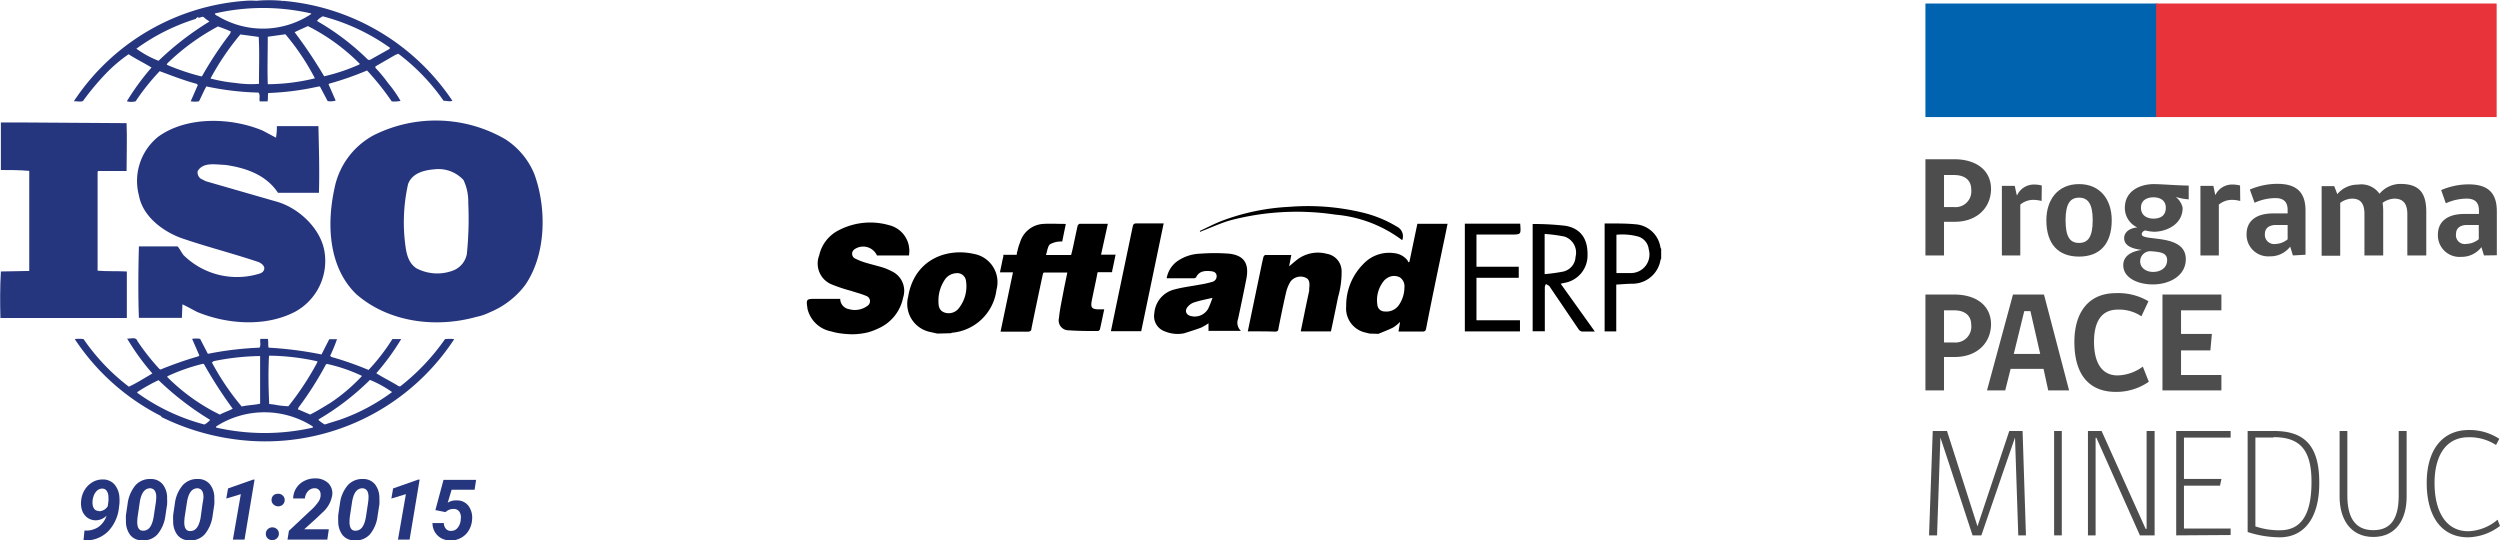 <svg xmlns="http://www.w3.org/2000/svg" viewBox="0 0 283.82 61.36"><defs><style>.cls-1{fill:#0063af;}.cls-2{fill:#e73339;}.cls-3{fill:#4d4d4d;}.cls-4{fill:#26367e;}</style></defs><title>Recurso 68</title><g id="Capa_2" data-name="Capa 2"><g id="Capa_1-2" data-name="Capa 1"><rect class="cls-1" x="218.59" y="0.4" width="26.33" height="12.89"/><rect class="cls-2" x="244.78" y="0.4" width="38.66" height="12.89"/><path class="cls-3" d="M221.9,25.18h-1.2V29h-2.11V18.08h3.31c2.22,0,4.14,1.07,4.14,3.41C226,23.58,224.46,25.18,221.9,25.18Zm-.06-5.31H220.7v3.64h1.14a1.79,1.79,0,0,0,1.95-2C223.79,20.45,223.05,19.87,221.84,19.87Z"/><path class="cls-3" d="M231.78,22.82a3.65,3.65,0,0,0-1-.13,2.29,2.29,0,0,0-1.42.54V29h-2.09v-7.9h1.46l.23,1.06H229a2.1,2.1,0,0,1,1.88-1.21,3.48,3.48,0,0,1,.92.11Z"/><path class="cls-3" d="M239.74,25c0,2.69-1.35,4.13-3.71,4.13s-3.71-1.42-3.71-4.13c0-2.32,1.29-4.1,3.71-4.1S239.74,22.68,239.74,25Zm-2.16,0c0-1.9-.56-2.56-1.55-2.56s-1.53.67-1.53,2.56.5,2.58,1.53,2.58S237.58,26.88,237.58,25Z"/><path class="cls-3" d="M248.48,21.07l0,1.56a5.91,5.91,0,0,1-1.48-.28,2.12,2.12,0,0,1,.79,1.25c0,1.93-1.92,2.71-3.25,2.71a4.75,4.75,0,0,1-1-.15c-.25.08-.39.23-.39.44,0,.85,5-.15,5,2.82,0,1.85-1.78,2.87-3.76,2.87-1.66,0-3.34-.73-3.34-2.18,0-1,.81-1.55,2.1-1.74-1-.12-2-.42-2-1.34,0-.66.61-1.14,1.5-1.21a2.42,2.42,0,0,1-1.42-2.22c0-2.1,2-2.7,3.26-2.7C245.33,20.9,247.1,21.05,248.48,21.07Zm-4.31,7.45a1.15,1.15,0,0,0-1.2,1.16c0,.69.62,1.19,1.48,1.19s1.58-.49,1.58-1.31S245.41,28.61,244.17,28.52Zm1.71-4.94c0-.93-.79-1.18-1.4-1.18s-1.42.25-1.42,1.18.76,1.24,1.42,1.24S245.88,24.58,245.88,23.58Z"/><path class="cls-3" d="M254.33,22.82a3.58,3.58,0,0,0-1-.13,2.31,2.31,0,0,0-1.43.54V29h-2.09v-7.9h1.47l.22,1.06h0a2.1,2.1,0,0,1,1.89-1.21,3.55,3.55,0,0,1,.92.11Z"/><path class="cls-3" d="M260.31,29,260,28a2.82,2.82,0,0,1-2.31,1.1,2.45,2.45,0,0,1-2.64-2.53c0-1.47,1.08-2.34,3-2.34h1.66v-.41c0-1-.58-1.33-1.38-1.33a5.68,5.68,0,0,0-2.37.53l-.54-1.5a8,8,0,0,1,3.12-.65c2.24,0,3.2,1,3.2,3.05v5Zm-.6-3.46h-1.3c-.87,0-1.28.42-1.28,1a1.05,1.05,0,0,0,1.18,1.16,2.31,2.31,0,0,0,1.4-.53Z"/><path class="cls-3" d="M270.56,24.08V29h-2.13v-4.7c0-1.19-.43-1.75-1.41-1.75a2.4,2.4,0,0,0-1.34.48v6h-2.11v-7.9H265l.35.91a3,3,0,0,1,2.34-1.08A2.51,2.51,0,0,1,270.14,22a3.09,3.09,0,0,1,2.39-1.12c2.26,0,2.92,1.18,2.92,3.18V29H273.3v-4.7c0-1.19-.49-1.75-1.48-1.75a2.43,2.43,0,0,0-1.33.48A6.06,6.06,0,0,1,270.56,24.08Z"/><path class="cls-3" d="M282,29l-.29-.94a2.82,2.82,0,0,1-2.3,1.1,2.45,2.45,0,0,1-2.64-2.53c0-1.47,1.08-2.34,3-2.34h1.66v-.41c0-1-.58-1.33-1.39-1.33a5.75,5.75,0,0,0-2.37.53l-.53-1.5a7.94,7.94,0,0,1,3.11-.65c2.24,0,3.21,1,3.21,3.05v5Zm-.59-3.46h-1.31c-.87,0-1.27.42-1.27,1A1,1,0,0,0,280,27.69a2.34,2.34,0,0,0,1.41-.53Z"/><path class="cls-3" d="M221.9,40.53h-1.2v3.79h-2.11V33.44h3.31c2.22,0,4.14,1.07,4.14,3.41C226,38.94,224.46,40.53,221.9,40.53Zm-.06-5.3H220.7v3.65h1.14a1.8,1.8,0,0,0,1.95-2C223.79,35.81,223.05,35.23,221.84,35.23Z"/><path class="cls-3" d="M227.65,44.32h-2.07l2.95-10.88h3.52l2.85,10.88h-2.37L232,41.88h-3.74Zm2.16-9-1.19,4.86h3l-1.11-4.86Z"/><path class="cls-3" d="M240.21,44.49c-3.07,0-4.71-2-4.71-5.66,0-3.39,1.63-5.55,4.71-5.55a6.75,6.75,0,0,1,3.7.92l-.8,1.71a4.52,4.52,0,0,0-2.68-.76c-1.8,0-2.7,1.28-2.7,3.66s.9,3.81,2.67,3.81a5,5,0,0,0,2.87-1l.68,1.72A6.46,6.46,0,0,1,240.21,44.49Z"/><path class="cls-3" d="M245.5,44.32V33.44h6.69v1.79h-4.58v2.68h3.5l-.17,1.87h-3.33v2.79h4.58v1.75Z"/><path class="cls-3" d="M229.13,60.78l-.37-11.11h0l-1,2.89-2.82,8.22h-1l-2.74-8.36-.91-2.75h0l-.38,11.11H219l.42-11.85h1.62l3.46,10.82h0l3.61-10.82h1.51L230,60.78Z"/><path class="cls-3" d="M233.2,60.78V48.93h.87V60.78Z"/><path class="cls-3" d="M242.94,60.78,238,49.7h-.09l0,11.08h-.87V48.93h1.55l5,11.11h.11l0-11.11h.91V60.78Z"/><path class="cls-3" d="M247.06,60.78V48.93h6.18v.75h-5.3v4.69h4.26l-.17.77h-4.09V60h5.3v.74Z"/><path class="cls-3" d="M258.81,61a12.11,12.11,0,0,1-3.64-.6V48.93h3c3.21,0,5.13,1.42,5.13,5.81C263.34,58.75,261.62,61,258.81,61Zm-.69-11.33h-2.07V59.76a8.34,8.34,0,0,0,2.77.44c2.37,0,3.6-1.67,3.6-5.5C262.42,51.05,261.09,49.63,258.12,49.63Z"/><path class="cls-3" d="M273.22,56.41c0,2.49-1.16,4.55-3.78,4.55s-3.83-2.06-3.83-4.55V48.93h.88v7.32c0,2.23.69,3.94,2.95,3.94s2.88-1.71,2.88-3.94V48.93h.9Z"/><path class="cls-3" d="M280.21,61c-3.19,0-4.71-2.58-4.71-6.18,0-3.9,1.91-6,4.76-6a6.12,6.12,0,0,1,3.48,1l-.37.7a5.53,5.53,0,0,0-3.13-.88c-2.63,0-3.85,2.2-3.85,5.2,0,3.22,1.29,5.47,3.82,5.47A5.38,5.38,0,0,0,283.54,59l.28.71A6.22,6.22,0,0,1,280.21,61Z"/><path class="cls-4" d="M12.1,58.54a1.77,1.77,0,0,1-1.23.53,1.65,1.65,0,0,1-.95-.3A1.78,1.78,0,0,1,9.34,58a2.5,2.5,0,0,1-.13-1.13,2.81,2.81,0,0,1,.47-1.36,2.59,2.59,0,0,1,1.07-.9,2.47,2.47,0,0,1,.95-.18A1.75,1.75,0,0,1,13,55a2.5,2.5,0,0,1,.56,1.52,4.85,4.85,0,0,1,0,.66l-.05.4a4.57,4.57,0,0,1-1.27,2.78,3.66,3.66,0,0,1-2.66,1h-.1l.11-1.13h.07a2.49,2.49,0,0,0,1.51-.4A2.54,2.54,0,0,0,12.1,58.54Zm-.87-.5a1.17,1.17,0,0,0,1-.57l.08-.56a3.1,3.1,0,0,0,0-.45,1.27,1.27,0,0,0-.18-.71.59.59,0,0,0-.51-.28.89.89,0,0,0-.61.24,1.43,1.43,0,0,0-.4.67,2,2,0,0,0-.1.84,1,1,0,0,0,.22.59A.61.61,0,0,0,11.23,58Z"/><path class="cls-4" d="M16.16,61.35a1.72,1.72,0,0,1-1.36-.59,2.52,2.52,0,0,1-.5-1.61,5.32,5.32,0,0,1,0-.69l.19-1.28a4.08,4.08,0,0,1,.9-2.1,2.2,2.2,0,0,1,1.72-.7,1.7,1.7,0,0,1,1.36.6,2.43,2.43,0,0,1,.5,1.6,5.37,5.37,0,0,1,0,.7l-.19,1.26a4.12,4.12,0,0,1-.9,2.12A2.15,2.15,0,0,1,16.16,61.35Zm1.58-4.92c0-.62-.22-.94-.65-1-.63,0-1,.45-1.2,1.43l-.23,1.57a5.73,5.73,0,0,0-.08.82c0,.63.2,1,.65,1,.63,0,1-.45,1.2-1.48l.25-1.65A5,5,0,0,0,17.74,56.43Z"/><path class="cls-4" d="M21.52,61.35a1.72,1.72,0,0,1-1.36-.59,2.52,2.52,0,0,1-.5-1.61,5.32,5.32,0,0,1,0-.69l.19-1.28a3.93,3.93,0,0,1,.9-2.1,2.2,2.2,0,0,1,1.72-.7,1.7,1.7,0,0,1,1.36.6,2.43,2.43,0,0,1,.5,1.6,5.37,5.37,0,0,1,0,.7l-.19,1.26a4.12,4.12,0,0,1-.9,2.12A2.15,2.15,0,0,1,21.52,61.35Zm1.58-4.92c0-.62-.22-.94-.65-1-.63,0-1,.45-1.2,1.43L21,58.47a5.73,5.73,0,0,0-.08.82c0,.63.2,1,.65,1,.63,0,1-.45,1.2-1.48L23,57.14A5,5,0,0,0,23.1,56.43Z"/><path class="cls-4" d="M27.76,61.26H26.44l.9-5.16-1.65.5.2-1.15,2.84-1h.17Z"/><path class="cls-4" d="M30.9,59.87a.76.76,0,0,1,.54.2.67.67,0,0,1,.22.51.68.68,0,0,1-.21.52.73.73,0,0,1-.52.22.75.75,0,0,1-.53-.19.67.67,0,0,1-.22-.51.66.66,0,0,1,.2-.52A.72.72,0,0,1,30.9,59.87Zm.66-3.81a.67.67,0,0,1,.53.19.65.65,0,0,1,.23.51.72.72,0,0,1-.21.52.78.78,0,0,1-1.05,0,.67.67,0,0,1-.23-.5.72.72,0,0,1,.2-.53A.73.73,0,0,1,31.56,56.06Z"/><path class="cls-4" d="M37.16,61.26H32.64l.16-1L35.21,58a5.27,5.27,0,0,0,1-1.13,1.31,1.31,0,0,0,.18-.84.64.64,0,0,0-.67-.6,1,1,0,0,0-.74.32,1.42,1.42,0,0,0-.37.84H33.28a2.27,2.27,0,0,1,1.28-2,2.67,2.67,0,0,1,1.22-.28,2.12,2.12,0,0,1,1.48.53,1.64,1.64,0,0,1,.46,1.36,3.33,3.33,0,0,1-1.13,2l-.67.64-1.39,1.25h2.8Z"/><path class="cls-4" d="M40.26,61.35a1.72,1.72,0,0,1-1.36-.59,2.52,2.52,0,0,1-.5-1.61,5.32,5.32,0,0,1,0-.69l.19-1.28a3.93,3.93,0,0,1,.9-2.1,2.2,2.2,0,0,1,1.72-.7,1.7,1.7,0,0,1,1.36.6,2.49,2.49,0,0,1,.5,1.6,5.37,5.37,0,0,1,0,.7l-.2,1.26A4,4,0,0,1,42,60.66,2.15,2.15,0,0,1,40.26,61.35Zm1.58-4.92q0-.93-.66-1c-.62,0-1,.45-1.19,1.43l-.24,1.57a5.53,5.53,0,0,0-.07.82c0,.63.2,1,.65,1,.63,0,1-.45,1.2-1.48l.25-1.65A5,5,0,0,0,41.84,56.43Z"/><path class="cls-4" d="M46.5,61.26H45.18l.9-5.16-1.65.5.2-1.15,2.84-1h.17Z"/><path class="cls-4" d="M49.43,57.91l.92-3.43h3.7l-.17,1.12H51.27l-.44,1.47a1.72,1.72,0,0,1,1-.26,1.61,1.61,0,0,1,1.35.61,2.3,2.3,0,0,1,.41,1.63,2.63,2.63,0,0,1-.4,1.21,2.2,2.2,0,0,1-.89.82,2.35,2.35,0,0,1-1.21.28,2.14,2.14,0,0,1-1-.26,1.94,1.94,0,0,1-.73-.72,2,2,0,0,1-.26-1h1.29a1,1,0,0,0,.23.65.7.7,0,0,0,.56.24.92.92,0,0,0,.77-.34,1.67,1.67,0,0,0,.36-1,1.18,1.18,0,0,0-.16-.84.76.76,0,0,0-.66-.31,1.27,1.27,0,0,0-.91.36Z"/><path class="cls-4" d="M60.65,19.73a8.59,8.59,0,0,0-3.26-3.91,15.73,15.73,0,0,0-15-.45,8.78,8.78,0,0,0-4.43,6.08c-.88,4.06-.65,8.89,2.47,11.93,3.65,3.2,9,3.9,13.67,2.59a6,6,0,0,0,1.43-.48l.13-.06a9.57,9.57,0,0,0,3.91-3C62,29,62.11,23.69,60.65,19.73ZM53,28.84a2.51,2.51,0,0,1-1.5,1.85,5.08,5.08,0,0,1-4.26-.25c-1-.71-1.14-1.89-1.27-3a19.8,19.8,0,0,1,.36-6.55c.48-1.25,1.81-1.57,3-1.67a3.86,3.86,0,0,1,3.29,1.22A5.64,5.64,0,0,1,53.16,23,39.63,39.63,0,0,1,53,28.84Z"/><path class="cls-4" d="M14.4,30.82c-1.07-.06-2.28,0-3.32-.09l0-11.23.07-.09,3.22,0c0-1.82.07-3.77,0-5.43L2.1,13.9l-2,0c0,1.69,0,3.67,0,5.4,1.11,0,2.15,0,3.22.1V30.31l0,.45-3.22.06C0,32.61,0,34.34.05,36.1H14.4Z"/><path class="cls-4" d="M50.52,38.5a24.76,24.76,0,0,1-5,5.3c-.07.1-.27.06-.33,0-.81-.51-1.69-.92-2.47-1.43a26.87,26.87,0,0,0,2.83-3.88h-1A22.54,22.54,0,0,1,41.84,42a35.53,35.53,0,0,0-4.2-1.47l-.16-.13a18.86,18.86,0,0,0,.78-1.89h-.88l-.88,1.73a41.77,41.77,0,0,0-6-.77c-.1-.28,0-.7-.1-1h-.84c-.07.39.09.68-.1,1a37.11,37.11,0,0,0-5.86.7l-.88-1.7a2.67,2.67,0,0,0-.91,0l.82,1.88-.1.1a42,42,0,0,0-4.3,1.5l-.13-.06a25.57,25.57,0,0,1-2.5-3.17c-.17-.54-.82-.22-1.17-.29A26.85,26.85,0,0,0,17.3,42.4c-.88.51-1.76,1.08-2.67,1.5a23.53,23.53,0,0,1-5.14-5.4,3.3,3.3,0,0,0-1,0,25.61,25.61,0,0,0,9.79,8.73s0,0,0,0,.09.06,0,.09a26.88,26.88,0,0,0,8.2,2.53A25.64,25.64,0,0,0,51.57,38.5,4.61,4.61,0,0,0,50.52,38.5ZM37,41.38l.1-.07a18.42,18.42,0,0,1,4,1.37,20.12,20.12,0,0,1-3.61,3.07c-.75.45-1.5.93-2.28,1.31l-1.4-.6.1-.22A38.12,38.12,0,0,0,37,41.38Zm-6.41-1a26.2,26.2,0,0,1,5.44.64l0,.1a32.56,32.56,0,0,1-3.29,5,9.94,9.94,0,0,1-1.62-.19l-.56-.07C30.48,44,30.44,42.3,30.54,40.41ZM24.26,41a28.35,28.35,0,0,1,5.27-.58l0,5.41c-.69.16-1.44.16-2.09.32a28.5,28.5,0,0,1-3.38-5ZM19,42.72a21.56,21.56,0,0,1,4-1.41l.14,0a50.53,50.53,0,0,0,3.28,5.09c-.45.25-1,.41-1.46.67A22.11,22.11,0,0,1,19,42.81Zm4.2,5.47a23,23,0,0,1-7.61-3.59v-.09A18.89,18.89,0,0,1,18,43.16a33.46,33.46,0,0,0,5.86,4.51A2.37,2.37,0,0,1,23.22,48.19Zm12.07.41a24.74,24.74,0,0,1-10.73-.06c-.07-.16.16-.19.26-.29a10.16,10.16,0,0,1,10.7.16C35.62,48.6,35.36,48.54,35.29,48.6Zm3.13-.89-1.53.48a3.55,3.55,0,0,1-.72-.52l.07-.09A29.32,29.32,0,0,0,42,43.13a12.55,12.55,0,0,1,2.51,1.38A22.19,22.19,0,0,1,38.42,47.71Z"/><path class="cls-4" d="M9.42,11.47a29.67,29.67,0,0,1,2.64-3.16A16.84,16.84,0,0,1,14.6,6.16c.84.55,1.79,1,2.6,1.51a28,28,0,0,0-2.8,3.83,1.9,1.9,0,0,0,1,0,25.12,25.12,0,0,1,2.73-3.42c1.4.52,2.77,1.06,4.2,1.44l.13.13-.81,1.85a2.7,2.7,0,0,0,.94,0c.29-.54.52-1.14.84-1.69a31.63,31.63,0,0,0,5.9.7c.26.23.06.71.16,1h.88c.09-.31,0-.67.09-.95a31,31,0,0,0,5.7-.74l.16,0,.88,1.66a2.08,2.08,0,0,0,.91-.06l-.81-1.85.07-.07A35.2,35.2,0,0,0,41.67,8a29.93,29.93,0,0,1,2.8,3.51,3,3,0,0,0,1-.06,13.24,13.24,0,0,0-1.4-2A15.89,15.89,0,0,0,42.62,7.7V7.54l2.27-1.31.33-.13a23.45,23.45,0,0,1,5.14,5.34c.39,0,.72.13,1,0A25.75,25.75,0,0,0,32.08.09l0,.06L32,.09a15.54,15.54,0,0,0-2.9,0,8.47,8.47,0,0,0-1.21,0A25.52,25.52,0,0,0,8.38,11.5C8.71,11.47,9.1,11.6,9.42,11.47ZM22.93,8.66l-.13,0a26.28,26.28,0,0,1-3.87-1.31L19,7.19A25.59,25.59,0,0,1,24.75,3c.49.19,1,.35,1.46.58l-.09.25A40.68,40.68,0,0,0,22.93,8.66Zm6.47.86a11.59,11.59,0,0,1-2.63-.1,17,17,0,0,1-2.87-.51,29,29,0,0,1,3.39-5l2.08.28C29.47,5.84,29.4,7.76,29.4,9.52Zm1,0c-.06-1.7,0-3.59,0-5.35l2-.28a27,27,0,0,1,3.35,5A23,23,0,0,1,30.41,9.56ZM40.8,7.32a21.41,21.41,0,0,1-4,1.34,52.16,52.16,0,0,0-3.35-5c.46-.25,1-.45,1.5-.7a22.65,22.65,0,0,1,5.89,4.28ZM36.63,1.85a23.27,23.27,0,0,1,7.65,3.58l-.07.13L42,6.8H41.8A28.52,28.52,0,0,0,36,2.39C36.08,2.17,36.4,2,36.63,1.85Zm-1.3-.32v.06a9.91,9.91,0,0,1-10.41.35c-.17-.13-.49-.19-.53-.41A24.34,24.34,0,0,1,35.33,1.53Zm-19.85,4a23.13,23.13,0,0,1,6.73-3.38c.1-.1.16-.2.29-.2V2c.27.06.46-.23.69,0s.42.29.58.45A33.36,33.36,0,0,0,18,6.9a11,11,0,0,1-2.47-1.34Z"/><path class="cls-4" d="M29.44,31.07a8.65,8.65,0,0,1-8.6-2.1c-.25-.32-.42-.7-.68-1l-4.39,0c-.07,2.59-.1,5.56,0,8.12l4.88,0,.06-1.54c.56.26,1.11.58,1.66.86,3.39,1.41,7.75,1.73,11.1,0a6.57,6.57,0,0,0,3.39-6.71c-.36-2.72-3-5.18-5.6-5.85l-7.88-2.27-.58-.29a.88.88,0,0,1-.36-.86c.62-1.06,2-.74,3.12-.71,2.28.32,4.63,1.09,6,3.17,1.43,0,3.09,0,4.65,0,.07-2.62,0-4.92-.06-7.57-1.47,0-3.26,0-4.72,0a6.48,6.48,0,0,1-.1,1.31l-1.5-.8c-3.58-1.5-8.59-1.66-11.84.67a6.44,6.44,0,0,0-2.21,6.72c.42,2.3,2.63,4,4.75,4.79,2.89,1,5.92,1.76,8.85,2.75.29.13.68.42.62.77S29.66,31,29.44,31.07Z"/><path d="M95.59,37.87a6.53,6.53,0,0,1-1.23-.25A3.41,3.41,0,0,1,91.66,35s0-.05,0-.07c-.15-.94-.09-1,.85-1h2.88a1.19,1.19,0,0,0,1,1.17,2.41,2.41,0,0,0,2.08-.37.63.63,0,0,0-.12-1.13c-.58-.25-1.2-.4-1.8-.6a17.33,17.33,0,0,1-2-.66A2.56,2.56,0,0,1,93,29a4.21,4.21,0,0,1,2.28-2.89,7.72,7.72,0,0,1,5.64-.55A3,3,0,0,1,103.19,29H99.56A1.72,1.72,0,0,0,97,28.31a.61.61,0,0,0,0,1,7,7,0,0,0,1.2.49c.66.2,1.33.36,2,.56a6.13,6.13,0,0,1,1,.42,2.44,2.44,0,0,1,1.33,3A4.85,4.85,0,0,1,99.9,37.2a7.91,7.91,0,0,1-1.35.53,8.11,8.11,0,0,1-1.74.22A10.7,10.7,0,0,1,95.59,37.87Z"/><path d="M155.49,37.87l-.45-.11a2.8,2.8,0,0,1-2.21-3A6.65,6.65,0,0,1,154.75,30a4,4,0,0,1,3.52-1.26,2.2,2.2,0,0,1,1.53.83c0,.06.07.14.11.21l.1-.06.9-4.31h3.43c-.15.72-.28,1.4-.43,2.08-.68,3.27-1.37,6.53-2,9.79-.05.26-.13.36-.41.36-.89,0-1.79,0-2.73,0l.18-1.1a4.64,4.64,0,0,1-.77.63c-.55.28-1.13.49-1.69.73Zm3.95-5.22a1.22,1.22,0,0,0-.5-1.15,1.4,1.4,0,0,0-1.44.06,1.35,1.35,0,0,0-.37.3,3.46,3.46,0,0,0-.76,2.75.82.82,0,0,0,.84.75,1.71,1.71,0,0,0,1.61-.74A3.57,3.57,0,0,0,159.44,32.65Z"/><path d="M133.15,37.87a3.52,3.52,0,0,1-.88-.24,1.82,1.82,0,0,1-1.22-2.07,3,3,0,0,1,2.18-2.67c1-.28,2-.39,3-.58a10.51,10.51,0,0,0,1.35-.3.66.66,0,0,0,.54-.73c-.06-.4-.39-.47-.72-.5-.65-.05-1.26,0-1.6.68a.32.32,0,0,1-.22.13c-1,0-2.06,0-3.13,0a3,3,0,0,1,1.38-2.05,4.8,4.8,0,0,1,2.41-.74,21.63,21.63,0,0,1,3.32,0c1.68.2,2.27,1.12,1.94,2.84-.3,1.53-.62,3.06-.95,4.59a1.24,1.24,0,0,0,.33,1.33h-3.68v-.86a5.93,5.93,0,0,1-.83.49c-.63.24-1.27.43-1.91.64A3.55,3.55,0,0,1,133.15,37.87Zm4.5-4.06c-.78.19-1.45.31-2.08.52a1.62,1.62,0,0,0-.78.56c-.32.45-.1.89.45,1a1.75,1.75,0,0,0,1.93-.86A10.73,10.73,0,0,0,137.65,33.81Z"/><path d="M106.41,37.87l-.8-.18a3.25,3.25,0,0,1-2.51-4c.69-4.21,4.33-5.56,7.43-4.87a3.26,3.26,0,0,1,2.6,4.07,5.59,5.59,0,0,1-5,4.88,1.06,1.06,0,0,0-.19.06Zm.13-3.81c0,.58,0,1.15.66,1.41a1.45,1.45,0,0,0,1.67-.5,4,4,0,0,0,.8-3.07,1,1,0,0,0-1.16-.88,1.65,1.65,0,0,0-1.29.8A4.18,4.18,0,0,0,106.54,34.06Z"/><path d="M188.59,29.36a.71.71,0,0,0-.08.18,3.23,3.23,0,0,1-3.09,2.67c-.62,0-1.26.06-1.93.1v5.31h-1.32V25.37c.21,0,.41,0,.62,0,1,0,1.91,0,2.85.09a3.09,3.09,0,0,1,2.87,2.65.5.5,0,0,0,.08.14ZM183.51,31c.56,0,1.07,0,1.58,0a2.11,2.11,0,0,0,2.09-2.69A1.71,1.71,0,0,0,186,26.86a6.94,6.94,0,0,0-2.49-.21Z"/><path d="M121,25.42l-.41,2a2.56,2.56,0,0,0-1.34.29c-.28.13-.36.79-.5,1.24h2.85s.13-.47.22-.9c.17-.79.33-1.58.51-2.37,0-.1.16-.27.24-.27,1,0,2.09,0,3.2,0L125,28.91h1.65c-.14.66-.25,1.25-.39,1.84l0,.15h-1.65l-.06.3c-.19,1-.41,1.94-.6,2.92-.16.8,0,1,.83,1h.58c-.17.78-.31,1.51-.48,2.23,0,.09-.15.23-.24.23-1.09,0-2.19,0-3.28-.08a1.12,1.12,0,0,1-1.14-1.38c.1-1,.32-2,.51-3,.13-.71.29-1.42.44-2.18-.89,0-1.73,0-2.58,0-.17,0-.17.08-.23.34-.43,2-.85,4-1.26,6,0,.27-.14.38-.43.37-1,0-2,0-3.08,0L115,30.92h-1.48c.14-.65.25-1.24.39-1.83l0-.16h1.52s0-.25.07-.4a5.82,5.82,0,0,1,.3-1,2.93,2.93,0,0,1,2.63-2.11C119.25,25.37,120.09,25.42,121,25.42Z"/><path d="M141.66,37.62c.47-2.27.93-4.47,1.39-6.67.12-.57.23-1.14.37-1.71,0-.11.15-.29.23-.29,1,0,1.93,0,2.95,0l-.25,1.29c.32-.27.58-.5.86-.72a3.89,3.89,0,0,1,3.45-.7,2,2,0,0,1,1.65,2,10.2,10.2,0,0,1-.4,2.9q-.39,1.94-.81,3.9h-3.43l.46-2.24c.16-.79.33-1.58.5-2.37l0-.24c.09-.73,0-1.1-.46-1.27a1.43,1.43,0,0,0-1.67.48,4.19,4.19,0,0,0-.5,1.24c-.31,1.35-.59,2.71-.86,4.08,0,.25-.13.35-.4.35C143.75,37.61,142.73,37.62,141.66,37.62Z"/><path d="M126.12,37.6c.23-1.09.45-2.14.66-3.19q.91-4.35,1.82-8.71c.05-.26.15-.34.41-.34,1,0,2,0,3.1,0L129.56,37.6Z"/><path d="M181.06,37.64c-.56,0-1,0-1.48,0a.65.65,0,0,1-.38-.28L176,32.64a.72.72,0,0,0-.14-.19,4,4,0,0,0-.35-.2.91.91,0,0,0-.13.33c0,.77,0,1.54,0,2.31v2.72H174V25.43s0,0,.06,0a31.47,31.47,0,0,1,3.64.2c1.74.29,2.56,1.47,2.53,3.3a3.15,3.15,0,0,1-2.66,3.19l-.39.09Zm-5.7-11.08v4.56a19.13,19.13,0,0,0,2.07-.28,1.8,1.8,0,0,0,1.44-1.69,1.91,1.91,0,0,0-1.29-2.3A17.47,17.47,0,0,0,175.36,26.56Z"/><path d="M166.3,25.39h6.29c0,.05,0,.07,0,.09.09,1.15.09,1.15-1.06,1.15h-3.91v3.65h4.8v1.26h-4.8v4.82h4.94v1.26H166.3Z"/><path d="M159.19,27.27a14.68,14.68,0,0,0-7.56-2.9,29.64,29.64,0,0,0-11.86.62c-1.14.31-2.23.83-3.34,1.25l-.2.09,0-.12c.82-.38,1.62-.8,2.46-1.13a25.19,25.19,0,0,1,7.71-1.6,26.55,26.55,0,0,1,8.24.64,13.72,13.72,0,0,1,4,1.64A1.21,1.21,0,0,1,159.19,27.27Z"/></g></g></svg>